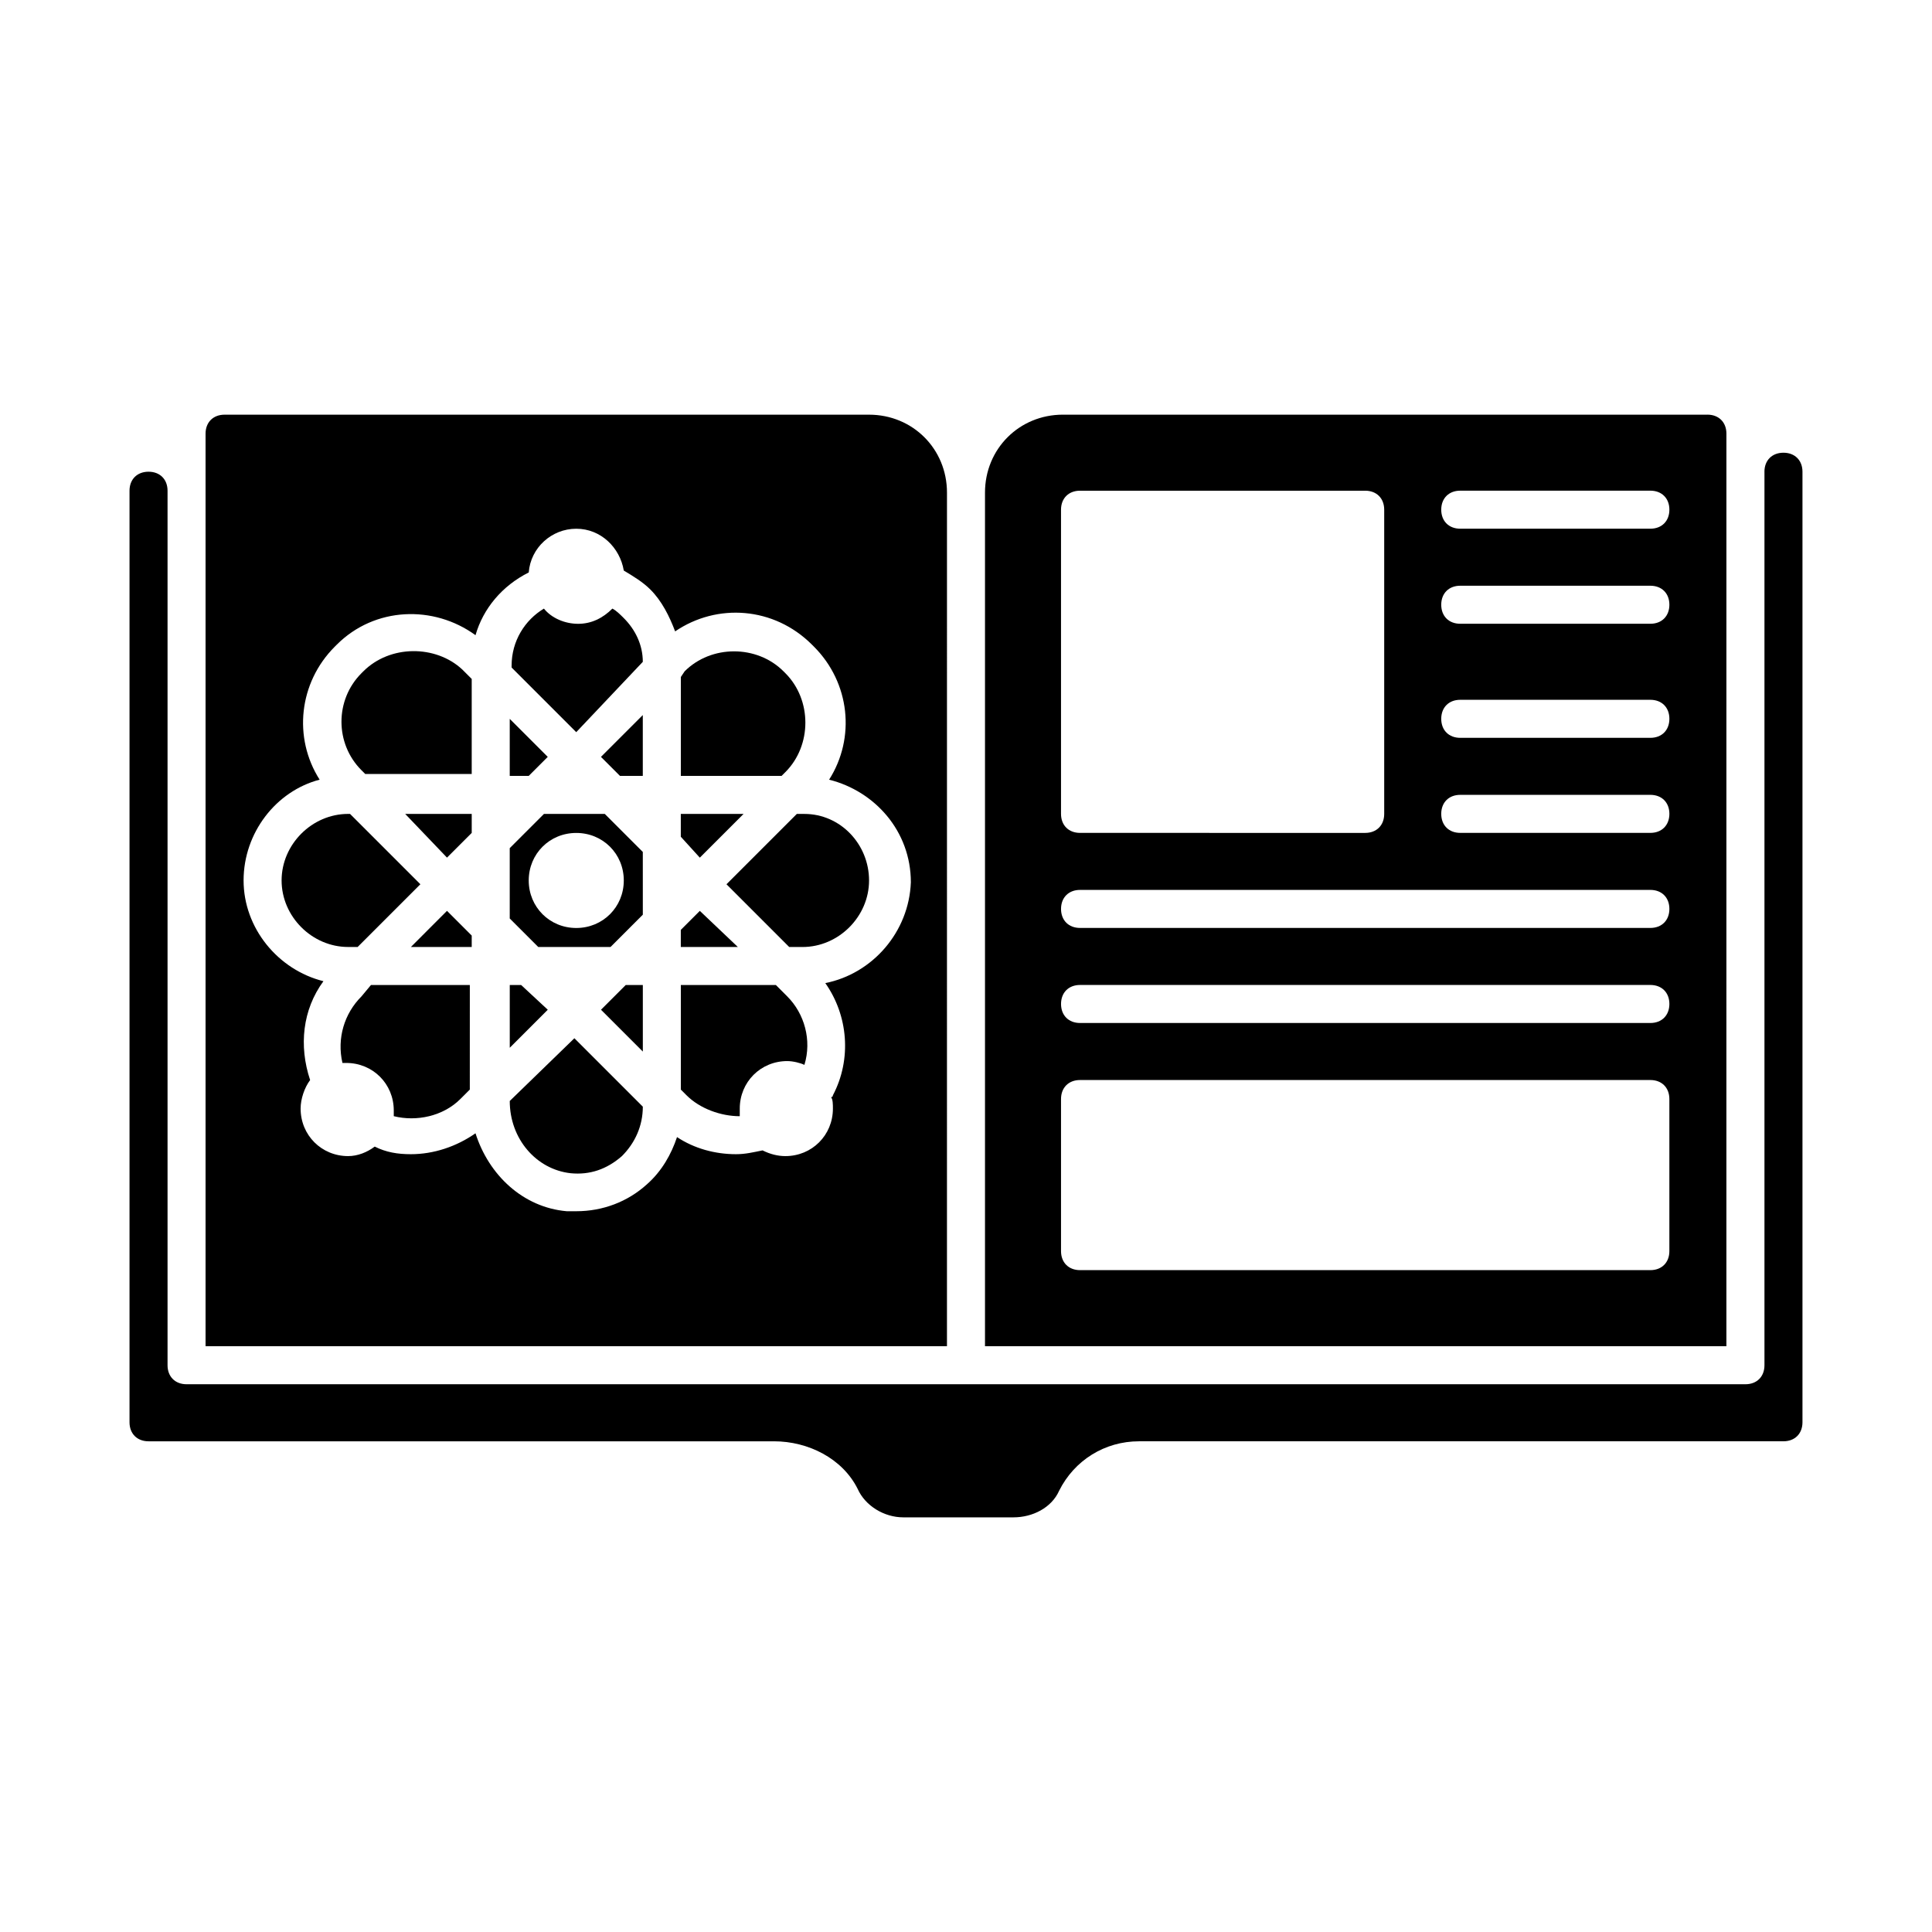 <?xml version="1.0" encoding="UTF-8"?>
<!-- Uploaded to: ICON Repo, www.iconrepo.com, Generator: ICON Repo Mixer Tools -->
<svg fill="#000000" width="800px" height="800px" version="1.1" viewBox="144 144 512 512" xmlns="http://www.w3.org/2000/svg">
 <g>
  <path d="m282.11 405.04h-3.019v16.629l10.074-10.078z"/>
  <path d="m314.35 319.39c0-4.535-2.016-8.566-5.039-11.586-1.008-1.008-2.016-2.016-3.023-2.519-2.519 2.519-5.543 4.031-9.07 4.031s-7.055-1.512-9.07-4.031c-5.039 3.023-8.566 8.566-8.566 15.113v0.504l17.129 17.129z"/>
  <path d="m240.29 321.91-0.504 0.504c-7.055 7.055-7.055 18.641 0 25.695l1.008 1.008h28.215v-25.191l-2.519-2.519c-7.051-6.547-19.145-6.547-26.199 0.504z"/>
  <path d="m289.16 344.58-10.074-10.074v15.113h5.035z"/>
  <path d="m262.46 371.28 6.551-6.551v-5.035h-17.633z"/>
  <path d="m238.78 394.96 16.625-16.625-18.641-18.641h-0.504c-9.574 0-17.633 8.062-17.633 17.633 0 9.574 8.062 17.633 17.633 17.633z"/>
  <path d="m279.09 435.77c0 10.078 7.055 18.137 16.121 19.145 5.039 0.504 9.574-1.008 13.602-4.535 3.527-3.527 5.543-8.062 5.543-13.098l-18.137-18.137z"/>
  <path d="m596.48 253.89h-170.79c-11.586 0-20.656 9.07-20.656 20.656v226.21h196.48l0.004-241.83c0-3.023-2.016-5.039-5.039-5.039zm-171.3 25.191c0-3.023 2.016-5.039 5.039-5.039h75.57c3.023 0 5.039 2.016 5.039 5.039v80.609c0 3.023-2.016 5.039-5.039 5.039l-75.57-0.004c-3.023 0-5.039-2.016-5.039-5.039zm161.22 196.48c0 3.023-2.016 5.039-5.039 5.039h-151.14c-3.023 0-5.039-2.016-5.039-5.039v-40.305c0-3.023 2.016-5.039 5.039-5.039h151.14c3.023 0 5.039 2.016 5.039 5.039zm-5.035-60.457h-151.14c-3.023 0-5.039-2.016-5.039-5.039 0-3.023 2.016-5.039 5.039-5.039h151.14c3.023 0 5.039 2.016 5.039 5.039-0.004 3.023-2.016 5.039-5.039 5.039zm0-25.191h-151.14c-3.023 0-5.039-2.016-5.039-5.039 0-3.023 2.016-5.039 5.039-5.039h151.14c3.023 0 5.039 2.016 5.039 5.039-0.004 3.023-2.016 5.039-5.039 5.039zm0-25.191h-50.383c-3.023 0-5.039-2.016-5.039-5.039 0-3.023 2.016-5.039 5.039-5.039h50.383c3.023 0 5.039 2.016 5.039 5.039-0.004 3.023-2.016 5.039-5.039 5.039zm0-25.188h-50.383c-3.023 0-5.039-2.016-5.039-5.039 0-3.023 2.016-5.039 5.039-5.039h50.383c3.023 0 5.039 2.016 5.039 5.039-0.004 3.023-2.016 5.039-5.039 5.039zm0-30.23h-50.383c-3.023 0-5.039-2.016-5.039-5.039 0-3.023 2.016-5.039 5.039-5.039h50.383c3.023 0 5.039 2.016 5.039 5.039-0.004 3.023-2.016 5.039-5.039 5.039zm0-25.191h-50.383c-3.023 0-5.039-2.016-5.039-5.039 0-3.023 2.016-5.039 5.039-5.039h50.383c3.023 0 5.039 2.016 5.039 5.039-0.004 3.023-2.016 5.039-5.039 5.039z"/>
  <path d="m239.79 408.06c-4.535 4.535-6.551 11.082-5.039 17.633h1.008c7.055 0 12.594 5.543 12.594 12.594v1.512c6.047 1.512 13.098 0 17.633-4.535l2.519-2.519 0.004-27.707h-26.199z"/>
  <path d="m252.89 394.96h16.121v-3.023l-6.551-6.551z"/>
  <path d="m308.3 349.62h6.047v-16.121l-11.086 11.082z"/>
  <path d="m329.46 385.39-5.039 5.039v4.535h15.117z"/>
  <path d="m349.62 405.04h-25.191v27.711l1.512 1.512c3.527 3.527 9.07 5.543 14.105 5.543v-2.016c0-7.055 5.543-12.594 12.594-12.594 1.512 0 3.527 0.504 4.535 1.008 2.016-6.551 0-13.602-4.535-18.137z"/>
  <path d="m357.18 359.7h-2.016l-18.641 18.641 16.625 16.625h3.527c9.574 0 17.633-8.062 17.633-17.633 0-9.574-7.559-17.633-17.129-17.633z"/>
  <path d="m611.6 269.01v236.79c0 3.023-2.016 5.039-5.039 5.039h-413.12c-3.023 0-5.039-2.016-5.039-5.039v-231.75c0-3.023-2.016-5.039-5.039-5.039s-5.039 2.016-5.039 5.039v246.87c0 3.023 2.016 5.039 5.039 5.039h165.75c9.07 0 18.137 4.535 22.168 12.594 2.016 4.535 7.055 7.559 12.09 7.559h29.223c5.039 0 10.078-2.519 12.09-7.055 4.031-8.062 12.09-13.098 21.16-13.098l170.79-0.004c3.023 0 5.039-2.016 5.039-5.039v-251.9c0-3.023-2.016-5.039-5.039-5.039-3.023 0-5.039 2.016-5.039 5.039z"/>
  <path d="m394.96 274.55c0-11.586-9.07-20.656-20.656-20.656h-170.79c-3.023 0-5.039 2.016-5.039 5.039v241.83h196.48zm-32.246 129.98c6.047 8.566 7.055 20.152 2.016 29.727 0 0 0 0.504-0.504 0.504 0.504 0.504 0.504 2.016 0.504 3.023 0 7.055-5.543 12.594-12.594 12.594-2.016 0-4.031-0.504-6.047-1.512-2.519 0.504-4.535 1.008-7.055 1.008-5.543 0-11.082-1.512-15.617-4.535-1.512 4.535-4.031 9.07-8.062 12.594-5.039 4.535-11.586 7.055-18.641 7.055h-2.519c-11.586-1.008-20.656-9.574-24.184-20.656-5.039 3.527-11.082 5.543-17.129 5.543-3.527 0-6.551-0.504-9.574-2.016-2.012 1.512-4.527 2.519-7.047 2.519-7.055 0-12.594-5.543-12.594-12.594 0-2.519 1.008-5.543 2.519-7.559-3.023-9.07-2.016-18.641 3.527-26.199-12.09-3.023-21.16-14.105-21.16-26.703 0-12.594 8.566-23.68 20.152-26.703-7.055-11.082-5.543-25.695 4.031-35.266l0.504-0.504c10.078-10.078 25.695-10.578 36.777-2.519 2.016-7.055 7.055-13.098 14.105-16.625 0.504-6.551 6.047-11.586 12.594-11.586 6.551 0 11.586 5.039 12.594 11.082 2.519 1.512 5.039 3.023 7.055 5.039 3.023 3.023 5.039 7.055 6.551 11.082 11.082-7.559 26.199-6.551 36.273 3.527l0.504 0.504c9.574 9.574 11.082 24.184 4.031 35.266 12.09 3.023 21.664 13.602 21.664 27.207-0.508 13.102-10.078 24.188-22.676 26.703z"/>
  <path d="m352.14 348.61c7.055-7.055 7.055-19.145 0-26.199l-0.504-0.504c-7.055-7.055-19.145-7.055-26.199 0l-1.008 1.512v26.199h26.703z"/>
  <path d="m288.15 359.7-9.066 9.066v18.641l7.559 7.559h19.145l8.566-8.566-0.004-16.625-10.078-10.078zm21.16 17.633c0 7.055-5.543 12.594-12.594 12.594-7.055 0-12.598-5.543-12.598-12.594 0-7.055 5.543-12.594 12.594-12.594 7.055-0.004 12.598 5.539 12.598 12.594z"/>
  <path d="m341.05 359.7h-16.629v6.043l5.039 5.543z"/>
  <path d="m303.27 411.59 11.086 11.086v-17.637h-4.535z"/>
 </g>
</svg>